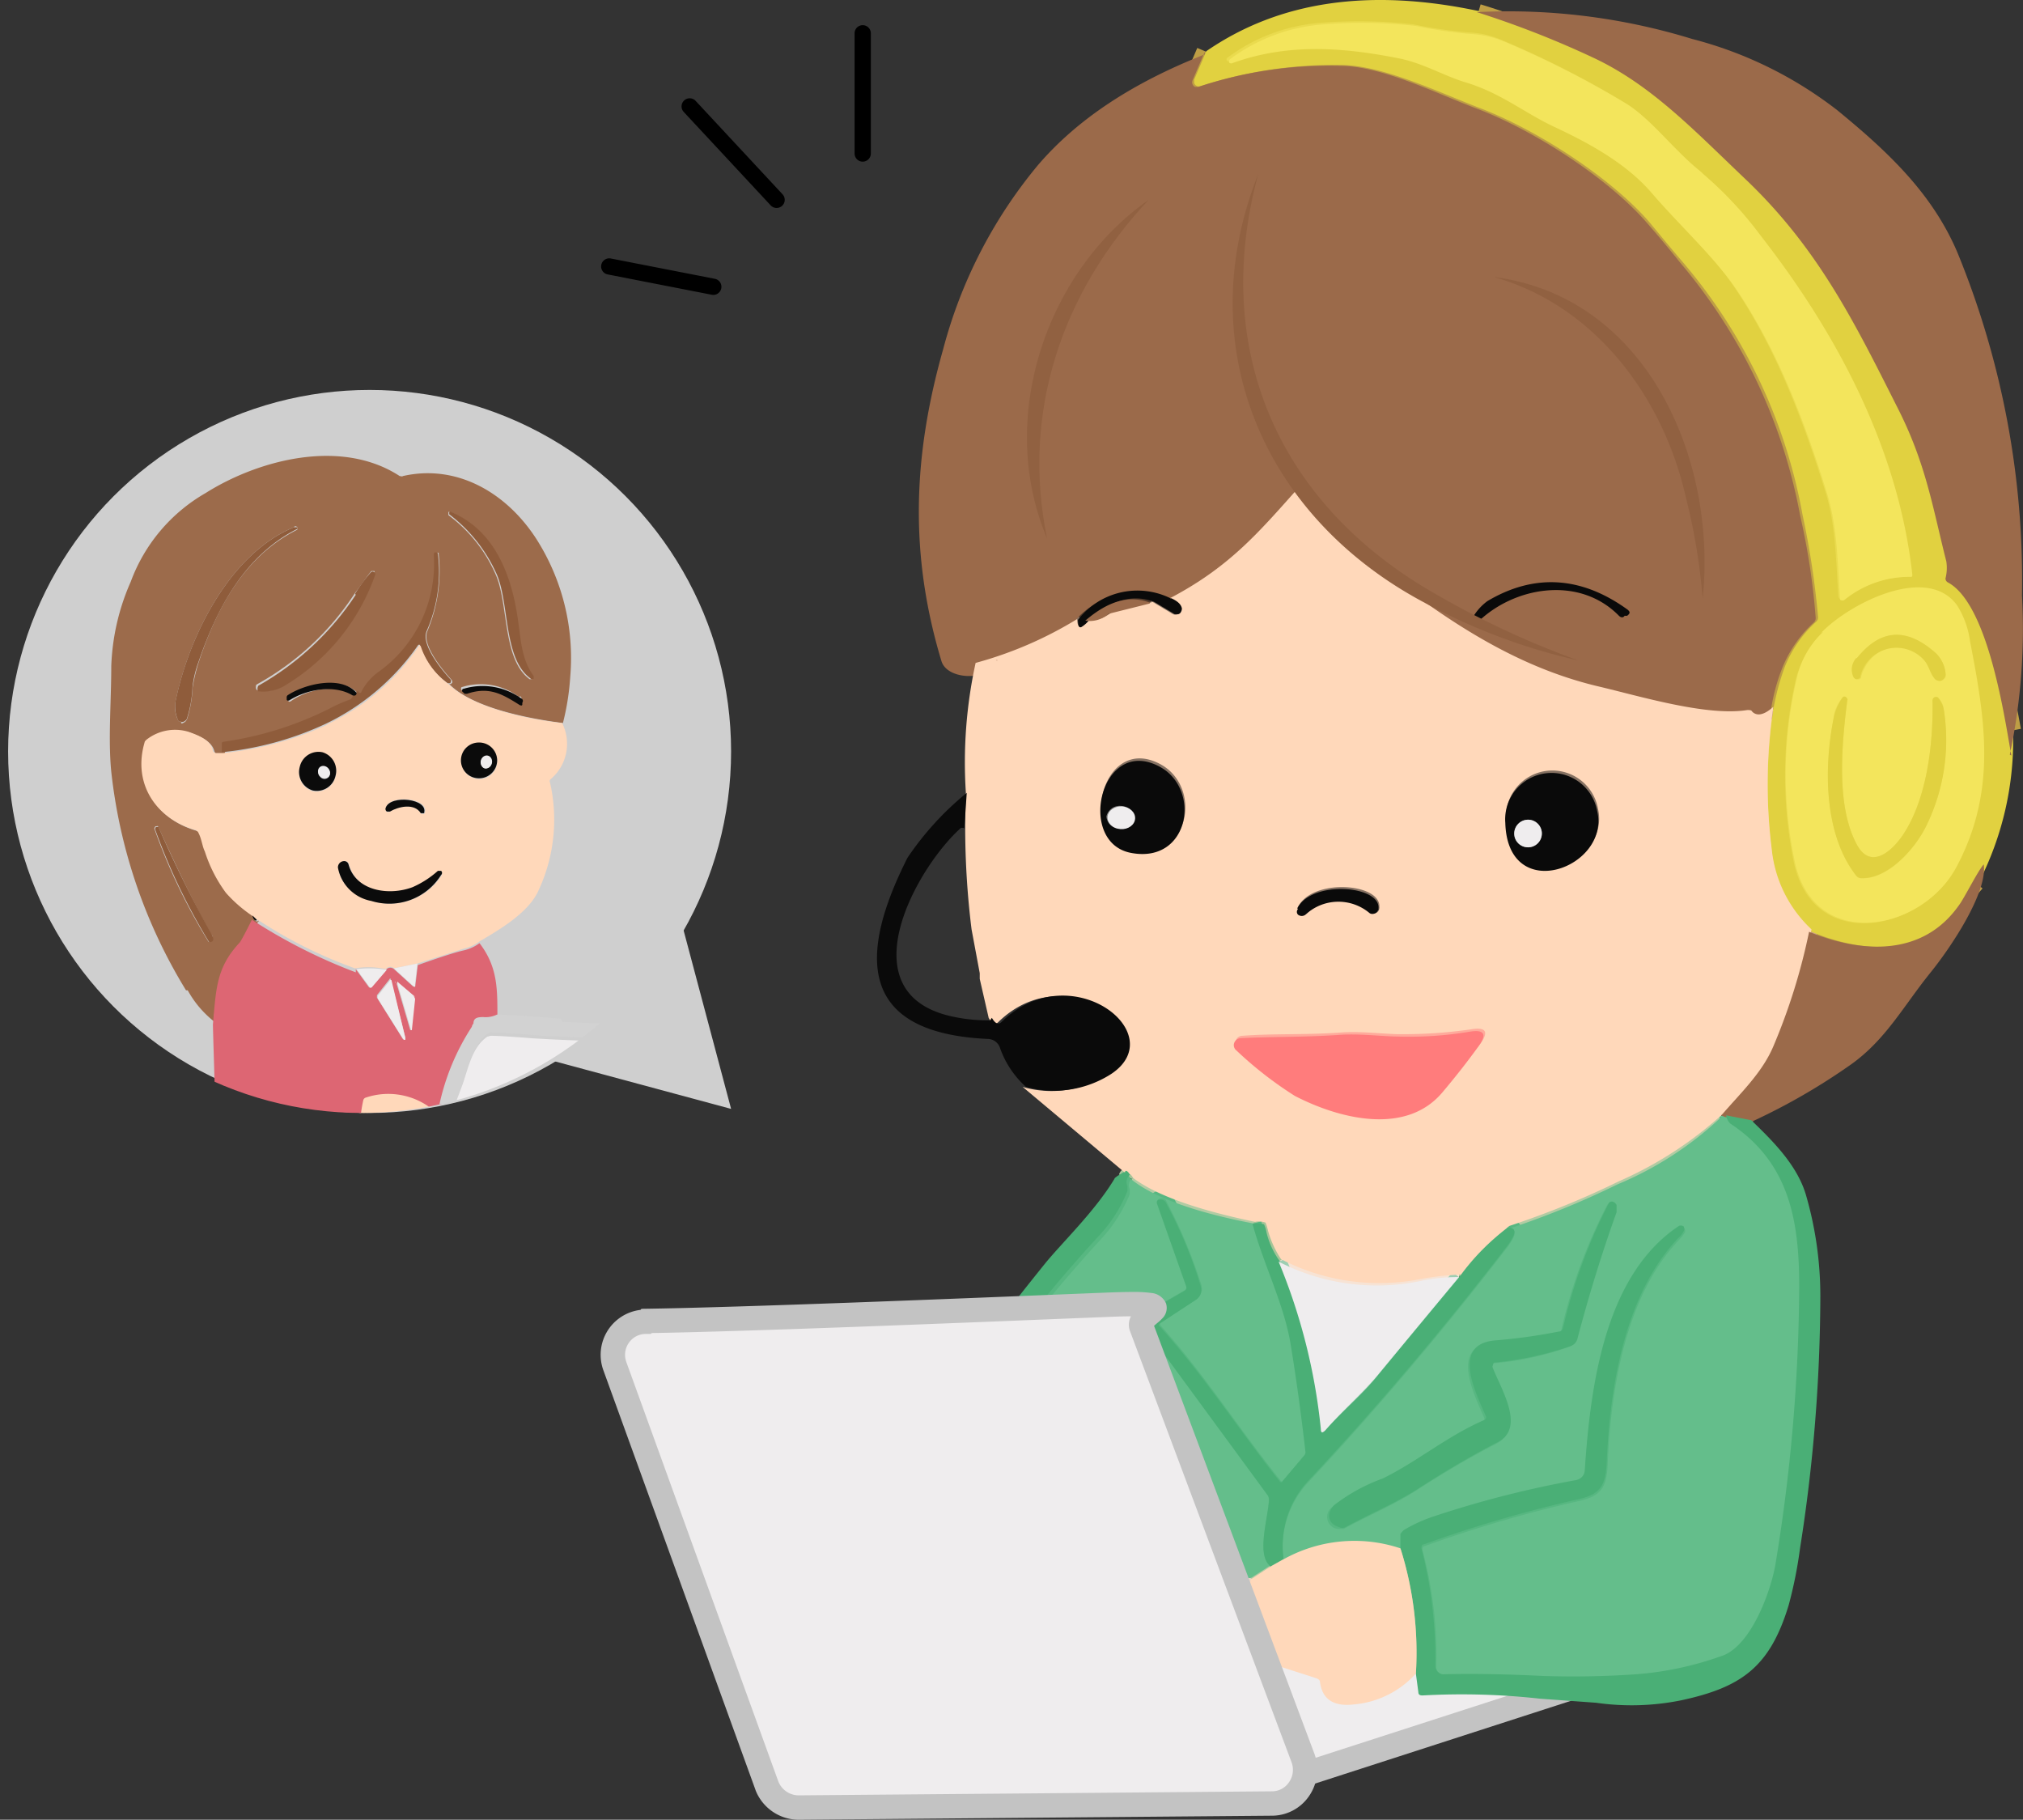 <svg xmlns="http://www.w3.org/2000/svg" xmlns:xlink="http://www.w3.org/1999/xlink" width="161.952" height="145.672" viewBox="0 0 161.952 145.672"><rect x="0" y="0" width="161.952" height="145.672" fill="#333333" stroke="none"/><defs><clipPath id="a"><circle cx="28.939" cy="28.939" r="28.939" transform="translate(4.292 43.377)"/></clipPath></defs><g transform="translate(-4.292 -12.162)"><path d="M6.959,8.129a.649.649,0,0,1-.476-.207L-.476.443A.65.65,0,0,1-.443-.476a.65.65,0,0,1,.919.033L7.435,7.036a.65.65,0,0,1-.476,1.093Z" transform="translate(59.505 20.68)"/><path d="M0,10.275a.65.65,0,0,1-.65-.65V0A.65.65,0,0,1,0-.65.65.65,0,0,1,.65,0V9.625A.65.65,0,0,1,0,10.275Z" transform="translate(73.357 14.827)"/><path d="M8.325,2.276A.653.653,0,0,1,8.2,2.264L-.125.638A.65.65,0,0,1-.638-.125.65.65,0,0,1,.125-.638L8.449.988a.65.65,0,0,1-.124,1.289Z" transform="translate(53.066 33.492)"/><path d="M105.288,155.3l34.6-11.186-30.89-6.373-17.624,8.324Z" fill="#efedee"/><path d="M105.14,156.37,89.39,145.919l19.482-9.2L143.7,143.9ZM93.351,146.206l12.084,8.018,30.633-9.9-26.952-5.561Z" fill="#c3c3c3"/><path d="M164.8,70.742l-.012-.068a45.309,45.309,0,0,0-1.5-6.254c-.9-2.689-1.977-4.383-3.191-5.035a.9.9,0,0,1-.579-.92v-.032l0-.032q.016-.155.031-.3a4.727,4.727,0,0,0,.051-.847c-.218-.86-.415-1.691-.6-2.495a38.805,38.805,0,0,0-3.31-9.787l-.2-.395c-3.347-6.632-6.237-12.36-11.9-17.7-.575-.539-1.141-1.077-1.688-1.6-3.45-3.282-6.429-6.116-10.37-7.977a65.7,65.7,0,0,0-9.078-3.542l.371-1.247a66.986,66.986,0,0,1,9.26,3.611c4.132,1.951,7.182,4.852,10.713,8.212.545.519,1.109,1.055,1.682,1.593,5.826,5.5,8.763,11.324,12.165,18.065l.2.39a40.384,40.384,0,0,1,3.417,10.078c.189.8.384,1.625.6,2.476a3.948,3.948,0,0,1-.018,1.3l-.007.069c3.378,1.972,4.669,9.071,5.225,12.132l.012.068Z" fill="#be9e45"/><path d="M154.656,88.547a15.127,15.127,0,0,1-5.721-1.258l.5-1.2c2.862,1.189,8.118,2.529,11.179-1.847a16.81,16.81,0,0,1,1.417-1.821l.972.864a15.5,15.5,0,0,0-1.311,1.685l-.008.012a8.007,8.007,0,0,1-5.934,3.51A10.18,10.18,0,0,1,154.656,88.547Z" fill="#be9e45"/><path d="M148.678,87.165a11.215,11.215,0,0,1-3.388-6.821l0-.012a42.243,42.243,0,0,1,.132-11.556l1.287.187a40.961,40.961,0,0,0-.129,11.2,9.817,9.817,0,0,0,2.984,6.049Z" fill="#f0d57d"/><path d="M146.769,69.041l-1.283-.214a20.492,20.492,0,0,1,.939-3.491l.006-.015a10.362,10.362,0,0,1,2.623-3.812,36.506,36.506,0,0,0-.776-5.531c-.166-.852-.323-1.657-.45-2.483a42.109,42.109,0,0,0-9.478-19.973c-.6-.693-1.2-1.421-1.842-2.193-.266-.321-.54-.652-.825-.994-2.889-3.336-8.671-7.2-13.454-8.981l-.008,0c-.6-.234-1.237-.493-1.91-.769-2.885-1.181-6.154-2.519-8.728-2.569a34.352,34.352,0,0,0-11.1,1.659,1.085,1.085,0,0,1-.859-.074,1.006,1.006,0,0,1-.493-.647l-.019-.078V18.4l1.028-2.4,1.2.512-.757,1.766a35.615,35.615,0,0,1,11.03-1.567c2.819.055,6.208,1.442,9.2,2.666.665.272,1.293.529,1.883.758,4.961,1.853,10.972,5.873,13.983,9.352l.008.009c.287.345.563.678.831,1,.635.767,1.235,1.492,1.827,2.175l.008.01a46.88,46.88,0,0,1,6.24,9.621,41.325,41.325,0,0,1,3.526,10.976l0,.011c.123.8.278,1.6.442,2.437a37.359,37.359,0,0,1,.8,5.764v.028a1.114,1.114,0,0,1-.321.85l-.013.013a9.035,9.035,0,0,0-2.372,3.393A19.219,19.219,0,0,0,146.769,69.041Z" fill="#be9e45"/><path d="M144.934,70.195a1.308,1.308,0,0,1-.886-.344c-2.92.374-7.335-.732-10.568-1.542-.53-.133-1.03-.258-1.486-.367-5.064-1.206-9.934-3.659-15.324-7.719-3.586-2.642-6-4.531-8.521-7.885-3.028,3.4-5.431,6.092-10.106,8.525l-.6-1.154c4.48-2.332,6.813-4.953,9.767-8.272l.286-.321a.836.836,0,0,1,1.394.037c2.58,3.54,4.933,5.357,8.554,8.025l.006,0c5.243,3.951,9.961,6.332,14.847,7.5.463.111.966.237,1.5.371,3.135.785,7.419,1.859,10.092,1.513a.963.963,0,0,1,1.009.3.147.147,0,0,0,.036.029h0c.03,0,.243-.016.775-.459l.833,1a3.179,3.179,0,0,1-1.259.719A1.533,1.533,0,0,1,144.934,70.195Z" fill="#cda182"/><path d="M90.679,62.285l-.959-.879a6.694,6.694,0,0,1,8.216-1.848l-.516,1.194A5.437,5.437,0,0,0,90.679,62.285Z" fill="#533a2a"/><path d="M82.177,65.985l-.342-1.255a30.471,30.471,0,0,0,7.959-3.438l.682,1.108A31.771,31.771,0,0,1,82.177,65.985Z" fill="#cda182"/><path d="M144.509,102.544l-2.016-.39.247-1.277,2.016.39Z" fill="#738d60"/><path d="M142.529,102.256a1.683,1.683,0,0,1-.724-.224l.258-.517h1.2a.727.727,0,0,1-.737.741Z" fill="#80946b"/><path d="M142.582,101.818l-.972-.864c.261-.294.528-.587.787-.87a16.4,16.4,0,0,0,3.263-4.48,45.221,45.221,0,0,0,2.822-9.043l1.275.255a46.512,46.512,0,0,1-2.9,9.3,17.62,17.62,0,0,1-3.5,4.845C143.1,101.241,142.837,101.53,142.582,101.818Z" fill="#cda182"/><path d="M125.1,111.117l-.347-1.254a44.43,44.43,0,0,0,6.445-2.54c.736-.335,1.5-.682,2.246-1.005a29.821,29.821,0,0,0,8.209-5.345l.882.956a31.1,31.1,0,0,1-8.565,5.579l-.007,0c-.739.319-1.5.663-2.226,1A45.4,45.4,0,0,1,125.1,111.117Z" fill="#b2cba3"/><path d="M121.6,114.725l-1.029-.8a24.868,24.868,0,0,1,3.94-4.008l.824,1.007A23.568,23.568,0,0,0,121.6,114.725Z" fill="#a5c498"/><path d="M114.507,115.716a18.048,18.048,0,0,1-8.145-1.978l.582-1.163a16.578,16.578,0,0,0,10.9,1.5l.026,0a21.239,21.239,0,0,1,3.223-.333v1.3a20.069,20.069,0,0,0-3.007.315A18.274,18.274,0,0,1,114.507,115.716Z" fill="#f7e3d4"/><path d="M106.1,113.506a8.558,8.558,0,0,1-1.123-2.468l-.011-.051a1.62,1.62,0,0,0-.046-.2,1.3,1.3,0,0,0-.247.018l-.214-1.283a2.138,2.138,0,0,1,1.243.125l.359.18v.3a2.938,2.938,0,0,1,.181.621,7.323,7.323,0,0,0,.953,2.062Z" fill="#a5c498"/><path d="M104.5,110.736c-4.853-1.016-8.129-2.2-10.014-3.63l.785-1.037c1.7,1.29,4.9,2.432,9.5,3.394Z" fill="#b2cba3"/><path d="M94.952,106.546l-1.077-.359a.765.765,0,0,1,.639-.55c.522-.057.816.432.926.616Z" fill="#a5c498"/><path d="M90.347,63.094a.751.751,0,0,1-.4-.113,1.235,1.235,0,0,1-.466-1.135h.627l.11-.055a3.116,3.116,0,0,0,.316-.351l1.016.813c-.411.514-.71.758-1.012.816A.751.751,0,0,1,90.347,63.094Z" fill="#857162"/><path d="M91.452,62.577q-.194,0-.4-.019l.118-1.3a1.636,1.636,0,0,0,1.262-.292,1.158,1.158,0,0,1,.579-.287l3.08-.77.315,1.262-3.126.781A2.709,2.709,0,0,1,91.452,62.577Z" fill="#cda182"/><path d="M98.12,62.162a.963.963,0,0,1-.526-.155l-1.616-.969.669-1.115.888.533.284-.852a1.781,1.781,0,0,1,1.341,1.283.916.916,0,0,1,.014.494v.215l-.19.19A1.263,1.263,0,0,1,98.12,62.162Z" fill="#857162"/><path d="M91.544,62.4l-.866-.97c2.007-1.792,3.927-2.3,5.869-1.553l-.467,1.214C94.616,60.524,93.174,60.94,91.544,62.4Z" fill="#533a2a"/><path d="M129.7,147.082c-.617,0-1.242-.013-1.876-.044-2.911-.146-5.49-.188-7.886-.129h-.016a1.345,1.345,0,0,1-1.288-1.108l-.014-.07v-.071a32.232,32.232,0,0,0-1.082-9.243l-.024-.085v-.088a.878.878,0,0,1,.634-.94,104.4,104.4,0,0,1,12.3-3.6h.005c1.53-.317,1.83-.7,1.888-2.441v-.007a44.419,44.419,0,0,1,1.372-9.646,23.654,23.654,0,0,1,2.23-5.542c-2.892,4.144-3.732,10.212-4.123,15.892a1.542,1.542,0,0,1-1.254,1.46,82.025,82.025,0,0,0-11.538,2.965,11.587,11.587,0,0,0-1.84.848v1.009h-1.3v-1.171a1.006,1.006,0,0,1,.527-.893,12.748,12.748,0,0,1,2.177-1.019l.017-.006a83.329,83.329,0,0,1,11.733-3.015h.007a.262.262,0,0,0,.172-.2l0-.045a49.438,49.438,0,0,1,1.726-10.9,20.889,20.889,0,0,1,2.279-5.126,13.228,13.228,0,0,1,3.828-3.982l.163-.108h.675l.137.069a.966.966,0,0,1,.421,1.263l-.018.036-.023.034a4.2,4.2,0,0,1-.531.679c-3.322,3.477-5.186,9.349-5.538,17.455a4.113,4.113,0,0,1-.652,2.481,3.5,3.5,0,0,1-2.269,1.186,102.122,102.122,0,0,0-11.834,3.445,33.692,33.692,0,0,1,1.036,9.164.107.107,0,0,0,.014.021c2.419-.058,5.02-.015,7.95.131,1.82.091,3.516.021,5.311-.052.711-.029,1.446-.059,2.184-.078a21.153,21.153,0,0,0,5.413-1.066c.386-.112.786-.228,1.193-.341l.009,0c1.985-.522,3.6-4.737,3.945-6.95v-.007a140.189,140.189,0,0,0,1.877-22.009c.066-5.387-.793-9.574-5.184-12.489a1.3,1.3,0,0,1-.669-1.227h1.3a.456.456,0,0,0,.008.091l.024.016a11.807,11.807,0,0,1,4.823,6.03,21.211,21.211,0,0,1,1,7.593,141.5,141.5,0,0,1-1.894,22.208,16.885,16.885,0,0,1-1.465,4.46c-1,2.011-2.148,3.2-3.428,3.542-.4.111-.794.225-1.176.336a22.149,22.149,0,0,1-5.74,1.117c-.729.019-1.459.049-2.165.078C132.094,147.033,130.911,147.082,129.7,147.082Z" fill="#57b781"/><path d="M107.289,137.53l-.621-1.143a12.264,12.264,0,0,1,9.938-.893l-.4,1.239A11.008,11.008,0,0,0,107.289,137.53Z" fill="#b2cba3"/><path d="M106.332,137.026a9.008,9.008,0,0,1,.328-3.687,8.3,8.3,0,0,1,1.858-3.131c5.431-5.81,10.756-12.095,15.827-18.681a2.454,2.454,0,0,0,.487-.817.382.382,0,0,0,.145.3l-.1-1.236a1.073,1.073,0,0,1,1.142.486c.337.609-.105,1.344-.633,2.048l0,.007c-5.1,6.62-10.45,12.938-15.908,18.777a7,7,0,0,0-1.844,5.8Z" fill="#57b781"/><path d="M118.293,146.165l-1.3-.075a26.881,26.881,0,0,0-1.206-9.779l1.239-.4A28.176,28.176,0,0,1,118.293,146.165Z" fill="#a5c498"/><path d="M110.166,127.447a.764.764,0,0,1-.29-.057.826.826,0,0,1-.492-.8,44.059,44.059,0,0,0-3.332-13.178l1.2-.5a45.777,45.777,0,0,1,3.329,12.575c.389-.4.791-.8,1.184-1.178a24.056,24.056,0,0,0,2.178-2.312l.01-.013c2.138-2.591,4.37-5.283,6.635-8l1,.833c-2.262,2.714-4.491,5.4-6.626,7.99a25.452,25.452,0,0,1-2.289,2.435c-.621.605-1.263,1.231-1.824,1.876l-.031.033A.914.914,0,0,1,110.166,127.447Z" fill="#9dceb2"/><path d="M106.257,138.11l-.638-1.134,1.041-.585.638,1.134Z" fill="#a5c498"/><path d="M105.622,138.006c-1.154-.834-.847-2.71-.577-4.366a10.585,10.585,0,0,0,.177-1.429.239.239,0,0,0-.038-.116l-9.98-13.608a1.148,1.148,0,0,1-.189-.954,1.2,1.2,0,0,1,.594-.784l2.994-1.737-2.291-6.491v-.111a.792.792,0,0,1,.588-.886,1.046,1.046,0,0,1,.74-.039,1.072,1.072,0,0,1,.618.566,41.076,41.076,0,0,1,2.839,6.8l0,.011a1.663,1.663,0,0,1-.609,1.792l-.023.019-2.4,1.585c1.973,2.242,3.742,4.657,5.456,7,1.1,1.5,2.233,3.049,3.4,4.527l1.281-1.519c-.328-2.867-.715-5.68-1.152-8.365a34.009,34.009,0,0,0-1.678-5.539c-.482-1.323-.981-2.691-1.364-4.089l1.254-.344c.37,1.346.859,2.689,1.332,3.988a35.46,35.46,0,0,1,1.737,5.759l0,.011c.447,2.744.842,5.621,1.175,8.55l0,.037v.037a.939.939,0,0,1-.231.694l-1.709,2.026a.777.777,0,0,1-1.327-.008c-1.31-1.627-2.564-3.339-3.777-5-1.244-1.7-2.516-3.436-3.869-5.109l7.7,10.5.025.049a1.568,1.568,0,0,1,.2.746,11.222,11.222,0,0,1-.194,1.639c-.168,1.024-.448,2.739.055,3.1Z" fill="#57b781"/><path d="M104.8,139.064l-.711-1.089,1.5-.975.711,1.089Z" fill="#b2cba3"/><path d="M103.778,139.255a1.3,1.3,0,0,1-1.381-.848c-.324-.9-.638-1.811-.97-2.771-1.586-4.58-3.227-9.316-5.707-13.125l-.036-.013a30.269,30.269,0,0,0-7.482-.354c-1.34.047-2.726.1-4.136.05l.042-1.3c1.367.044,2.73,0,4.049-.05a31.577,31.577,0,0,1,7.837.389l.036.008.035.011a1.24,1.24,0,0,1,.745.545c2.568,3.943,4.235,8.756,5.848,13.412.328.948.639,1.844.957,2.733a1.618,1.618,0,0,0,.683-.059l.292,1.267A3.625,3.625,0,0,1,103.778,139.255Z" fill="#9bc8af"/><path d="M84.613,121.993l-1.052-.765a116.243,116.243,0,0,1,8.371-10.2l0,0a10.906,10.906,0,0,0,2.1-3.259v-.168a1.372,1.372,0,0,1,.455-1.526l.78,1.04,0-.007a.361.361,0,0,0,.029.192l.033.1v.621l-.047.116a12.215,12.215,0,0,1-2.4,3.778A114.942,114.942,0,0,0,84.613,121.993Z" fill="#57b781"/><path d="M105.449,145.546l-1.534-4.78a.652.652,0,0,1-.255-.094.727.727,0,0,1-.323-.658v-.1l.483-1.588,1.244.379-.266.875.039.037.111.111,1.739,5.417Z" fill="#e9d5c6"/><path d="M152.142,60.805h-.356a.948.948,0,0,1-.975-.88c-.037-.532-.067-1.077-.1-1.6A27.147,27.147,0,0,0,149.8,51.7c-1.5-4.828-3.677-11.038-7.265-16.283a40.63,40.63,0,0,0-4.211-4.909c-.818-.86-1.664-1.75-2.439-2.638-2.032-2.285-4.989-3.837-7.6-5.113-.868-.422-1.676-.889-2.457-1.341a22.437,22.437,0,0,0-4.605-2.2,22.353,22.353,0,0,1-2.128-.819,16.209,16.209,0,0,0-3.012-1.051,33.018,33.018,0,0,0-6.465-.721,19.886,19.886,0,0,0-6.651,1.088l-.1.036h-.11a1.108,1.108,0,0,1-.486-.134.8.8,0,0,1-.412-.9.771.771,0,0,1,.39-.513,14.784,14.784,0,0,1,7.827-2.872h.007c1.7-.059,2.98-.086,4.035-.086a17.175,17.175,0,0,1,3.479.232,34.9,34.9,0,0,0,4.394.636,7.95,7.95,0,0,1,2.751.64,77,77,0,0,1,10.035,5.118,19.584,19.584,0,0,1,3.376,3.006,25.191,25.191,0,0,0,2.717,2.553,29.716,29.716,0,0,1,4.931,5.255c7.045,9.048,11.136,18.24,12.158,27.324a.766.766,0,0,1-.1.674.776.776,0,0,1-.671.3,7.553,7.553,0,0,0-4.864,1.68ZM109.617,15.329a34.3,34.3,0,0,1,6.724.747A17.2,17.2,0,0,1,119.6,17.2a21.034,21.034,0,0,0,2,.774l.006,0a23.792,23.792,0,0,1,4.865,2.314c.761.44,1.548.9,2.376,1.3,2.726,1.331,5.816,2.957,8.005,5.42l0,0c.756.868,1.593,1.747,2.4,2.6a41.549,41.549,0,0,1,4.344,5.074c3.684,5.385,5.907,11.713,7.431,16.624a28.109,28.109,0,0,1,.971,6.936c.018.325.037.656.057.987a8.848,8.848,0,0,1,4.538-1.535c-1.079-8.694-5.06-17.512-11.838-26.215a28.529,28.529,0,0,0-4.7-5.022,26.159,26.159,0,0,1-2.861-2.682,18.37,18.37,0,0,0-3.139-2.812,75.8,75.8,0,0,0-9.862-5.026l-.007,0a6.668,6.668,0,0,0-2.31-.528h-.013a36.181,36.181,0,0,1-4.569-.663l-.011,0a16.433,16.433,0,0,0-3.187-.2c-1.039,0-2.306.027-3.987.085a11.813,11.813,0,0,0-4.191.991A22.436,22.436,0,0,1,109.617,15.329Z" fill="#eadb4e"/><path d="M153.509,86.652a7.077,7.077,0,0,1-1-.07,5.909,5.909,0,0,1-3.307-1.587,7.179,7.179,0,0,1-1.954-3.836,35.473,35.473,0,0,1,.2-14.907l0-.012a8.877,8.877,0,0,1,2.214-3.9l-.034-.033c1.6-1.65,5.444-3.985,8.6-3.759a4.158,4.158,0,0,1,3.18,1.675,7.614,7.614,0,0,1,1.158,3.124,47.419,47.419,0,0,1,1.151,9.26,19.206,19.206,0,0,1-2.254,9.185,9.257,9.257,0,0,1-3.866,3.8A8.835,8.835,0,0,1,153.509,86.652Zm-4.8-20.1a34.178,34.178,0,0,0-.19,14.355c.508,2.518,1.989,4.078,4.169,4.39a7.943,7.943,0,0,0,7.624-4.111c2.977-5.651,2.283-10.854.978-17.588a6.578,6.578,0,0,0-.915-2.586l-.013-.017a2.823,2.823,0,0,0-2.227-1.15c-2.568-.184-6.062,1.837-7.537,3.328l.034.032A7.614,7.614,0,0,0,148.711,66.55Z" fill="#eadb4e"/><path d="M122.786,62.756h-.744l-.137-.069a.963.963,0,0,1-.439-1.224,3.913,3.913,0,0,1,1.491-1.731l.012-.007a10.451,10.451,0,0,1,5.38-1.587,11.736,11.736,0,0,1,6.568,2.258l.041.03a.955.955,0,0,1,0,1.666l-.178.143h-.329a1.192,1.192,0,0,1-.308.043.975.975,0,0,1-.7-.3l0,0a6.232,6.232,0,0,0-4.561-1.862,8.652,8.652,0,0,0-5.9,2.457Z" fill="#533a2a"/><path d="M83.892,65.293a5.017,5.017,0,0,0,.455,1.691c0,.065.13.13.2.2h0l-.52-1.886a.09.09,0,0,0-.13,0h0" fill="#fff"/><path d="M95.749,81.178h0a5.485,5.485,0,0,1-.984-.093c-2.337-.44-3.2-2.61-3.015-4.566.19-2.039,1.524-4.1,3.705-4.1a4.2,4.2,0,0,1,2.016.566,4.347,4.347,0,0,1,1.991,2.309,4.823,4.823,0,0,1,.162,2.879A3.856,3.856,0,0,1,95.749,81.178Zm-.294-7.462c-1.4,0-2.274,1.471-2.41,2.924-.118,1.268.323,2.858,1.958,3.166a4.173,4.173,0,0,0,.746.071,2.573,2.573,0,0,0,2.615-2.031,3.333,3.333,0,0,0-1.518-3.725A2.927,2.927,0,0,0,95.455,73.716Z" fill="#857162"/><path d="M127.963,82.527h0c-1.781,0-3.719-1.174-3.815-4.469a4.554,4.554,0,0,1,1.222-3.394,4.323,4.323,0,0,1,3.089-1.277,4.4,4.4,0,0,1,4.319,3.521,4.176,4.176,0,0,1-.824,3.628A5.286,5.286,0,0,1,127.963,82.527Zm.5-7.839a3.015,3.015,0,0,0-2.157.884,3.286,3.286,0,0,0-.854,2.45c.06,2.036.977,3.2,2.516,3.2h0a3.939,3.939,0,0,0,2.967-1.495,2.878,2.878,0,0,0,.583-2.515A3.094,3.094,0,0,0,128.459,74.688Z" fill="#857162"/><path d="M108.491,86.2a.965.965,0,0,1-.437-.1l-.036-.018-.034-.022a1.08,1.08,0,0,1-.4-1.45,3.711,3.711,0,0,1,2.541-1.718,6.813,6.813,0,0,1,3.126.022c1.316.343,2.083,1.107,2.051,2.043l-1.019-.035-.058.078H115.3a1.03,1.03,0,0,1-.065.36v.054l-.069.137a1.023,1.023,0,0,1-.661.538,1.166,1.166,0,0,1-.932-.158l-.026-.019a3.173,3.173,0,0,0-4.342.113l-.179.144h-.223l-.058.007A1.849,1.849,0,0,1,108.491,86.2Z" fill="#857162"/><path d="M114.757,102.412a16.273,16.273,0,0,1-7.033-1.942,17.63,17.63,0,0,1-3.618-2.693c-.374-.331-.76-.673-1.147-1a1.121,1.121,0,0,1-.468-.922,1.179,1.179,0,0,1,1.142-1.235c1.323-.1,2.545-.114,3.838-.131,1.252-.016,2.547-.033,4.013-.128.322-.026.666-.038,1.052-.038.771,0,1.561.051,2.258.1.556.036,1.081.07,1.484.07a36.911,36.911,0,0,0,5.62-.382,3.749,3.749,0,0,1,.612-.057,1.159,1.159,0,0,1,1.149.574c.3.589-.1,1.241-.418,1.68l-.011.015c-.9,1.154-1.823,2.344-2.8,3.58l-.008.01A6.962,6.962,0,0,1,114.757,102.412ZM103.939,95.9c.35.3.694.6,1.029.9a16.414,16.414,0,0,0,3.342,2.506l.009,0a14.971,14.971,0,0,0,6.439,1.8,5.72,5.72,0,0,0,4.657-2.019c.971-1.229,1.892-2.414,2.784-3.561.045-.062.083-.117.114-.165-.063.007-.131.016-.2.028H122.1a38.175,38.175,0,0,1-5.822.4c-.445,0-.991-.035-1.568-.073-.677-.044-1.445-.094-2.173-.094-.353,0-.665.011-.954.034h-.01c-1.5.1-2.815.115-4.085.131C106.285,95.808,105.144,95.822,103.939,95.9Z" fill="#ffaa9b"/><path d="M159.59,67.325a1.11,1.11,0,0,1-.785-.337l-.03-.032a3.734,3.734,0,0,1-.577-.968,2.13,2.13,0,0,0-.369-.626l-.008-.008a2.252,2.252,0,0,0-1.628-.75,2.483,2.483,0,0,0-2.268,1.849.809.809,0,0,1-.6.707.924.924,0,0,1-.285.045.958.958,0,0,1-.857-.515l-.013-.027a2,2,0,0,1,.289-2.24,4.78,4.78,0,0,1,3.67-2.094,5.5,5.5,0,0,1,3.564,1.627,3.321,3.321,0,0,1,.988,1.964,1.038,1.038,0,0,1-.3,1.07A1.11,1.11,0,0,1,159.59,67.325Z" fill="#eadb4e"/><path d="M153.442,83.116c-.061,0-.122,0-.183,0a1.114,1.114,0,0,1-.907-.48A12.1,12.1,0,0,1,150.09,76.3a25.029,25.029,0,0,1,.336-6.674,3.7,3.7,0,0,1,.815-1.962.787.787,0,0,1,.74-.353.87.87,0,0,1,.845.91v.041l-.005.041c-.5,3.955-.813,8.377.707,11.184.233.425.486.642.749.642.49,0,1.231-.618,1.845-1.538,2.128-3.228,2.27-8.319,2.232-10.358v-.012a1.108,1.108,0,0,1,.134-.486l.047-.094.075-.075a.971.971,0,0,1,.679-.288.837.837,0,0,1,.681.34,2.055,2.055,0,0,1,.595,1.4,16.279,16.279,0,0,1-1.427,9.431C158.3,80.253,156.01,83.116,153.442,83.116Zm-.078-1.3a3.114,3.114,0,0,0,1.767-.573,2.024,2.024,0,0,1-2.745-1.134q-.083-.153-.16-.312A8.491,8.491,0,0,0,153.364,81.814Zm5.937-8.386a19.513,19.513,0,0,1-.706,2.932A14.77,14.77,0,0,0,159.3,73.428Z" fill="#eadb4e"/><path d="M93.907,79.209h-.036l-.036,0a1.7,1.7,0,0,1-1.619-1.622v-.04l.005-.04a1.729,1.729,0,0,1,1.816-1.415h.036l.036,0a1.7,1.7,0,0,1,1.619,1.622v.04l-.005.04A1.729,1.729,0,0,1,93.907,79.209Zm-.386-1.583c.032.148.227.252.422.282a.532.532,0,0,0,.479-.237c-.032-.148-.227-.252-.422-.282A.532.532,0,0,0,93.521,77.626Z" fill="#7d7c7c"/><path d="M126.618,80.64a1.737,1.737,0,0,1-1.756-1.756,1.779,1.779,0,0,1,1.756-1.756,1.756,1.756,0,1,1,0,3.512Zm0-2.211a.493.493,0,0,0-.455.455.455.455,0,1,0,.455-.455Z" fill="#7d7c7c"/><path d="M112.022,135.2h-.707l-.082-.022a1.706,1.706,0,0,1-1.29-1.16,1.739,1.739,0,0,1,.542-1.685,10.566,10.566,0,0,1,3.228-1.89c.3-.132.584-.256.846-.38,1.178-.6,2.256-1.29,3.4-2.017a36.6,36.6,0,0,1,4.392-2.514l-.03-.068c-.67-1.518-1.683-3.813-.807-5.3a2.706,2.706,0,0,1,2.241-1.216l.256-.029c1.55-.178,3.15-.363,4.687-.651a42.215,42.215,0,0,1,3.649-9.892.9.9,0,0,1,.64-.539,1.071,1.071,0,0,1,.888.147.841.841,0,0,1,.325.466,1.292,1.292,0,0,1,0,1.01l0,.011c-1.221,3.46-2.237,6.739-3.105,10.026a1.616,1.616,0,0,1-.974,1.092l-.018.007a24.1,24.1,0,0,1-5.682,1.289c.082.189.175.393.271.6a11.565,11.565,0,0,1,1.03,2.946,2.528,2.528,0,0,1-1.334,2.868c-1.979,1.019-4,2.2-6.188,3.61a35.445,35.445,0,0,1-3.764,2.054c-.744.368-1.514.748-2.259,1.156Zm-.527-1.3h.195c.721-.391,1.452-.752,2.161-1.1a33.95,33.95,0,0,0,3.631-1.978c2.225-1.435,4.285-2.637,6.3-3.676,1.091-.561.76-1.827-.285-4.117-.187-.41-.364-.8-.484-1.132l.9-.324,0-.026h-.806a.884.884,0,0,1,.49-.842l.108-.054.12-.012a23.239,23.239,0,0,0,5.811-1.26.307.307,0,0,0,.189-.2l0-.008c.465-1.761.972-3.519,1.529-5.3a38.5,38.5,0,0,0-1.425,4.845.893.893,0,0,1-.9.817c-1.611.307-3.269.5-4.872.683l-.277.032c-.959.089-1.176.459-1.248.581-.538.916.347,2.921.876,4.119.068.154.132.3.189.432a.889.889,0,0,1-.432,1.175l-.032.015a33.281,33.281,0,0,0-4.579,2.583c-1.119.713-2.277,1.45-3.513,2.082l-.018.009c-.282.133-.577.263-.89.4a9.688,9.688,0,0,0-2.83,1.618c-.187.187-.228.347-.206.427S111.332,133.847,111.5,133.9Z" fill="#57b781"/><path d="M122.651,13.137a66.7,66.7,0,0,1,9.17,3.577c4.682,2.211,8.064,5.788,12.226,9.69,5.853,5.528,8.779,11.446,12.226,18.274,2.341,4.552,2.861,8.064,3.967,12.421a5.354,5.354,0,0,1-.065,1.366c0,.13,0,.26.2.325,3.252,1.691,4.552,8.974,5.073,11.836a25.03,25.03,0,0,1-2.8,12.291,16.072,16.072,0,0,0-1.366,1.756c-2.861,4.1-7.739,3.837-11.966,2.081a10.51,10.51,0,0,1-3.187-6.438,41.863,41.863,0,0,1,.13-11.381,19.953,19.953,0,0,1,.91-3.382,9.743,9.743,0,0,1,2.536-3.642.478.478,0,0,0,.13-.39,67.137,67.137,0,0,0-1.236-8.129,42.941,42.941,0,0,0-9.625-20.29c-.845-.975-1.691-2.016-2.666-3.187-2.926-3.382-8.844-7.349-13.722-9.17-3.187-1.236-7.544-3.317-10.86-3.382a34.852,34.852,0,0,0-11.316,1.691.388.388,0,0,1-.52-.26v-.26l.975-2.276c5.853-4.032,13.137-5.073,21.916-3.187Zm22.631,17.949a30.213,30.213,0,0,0-4.812-5.138c-2.211-1.691-3.9-4.162-6.048-5.528a76.039,76.039,0,0,0-9.95-5.073,7.275,7.275,0,0,0-2.536-.585,35.527,35.527,0,0,1-4.487-.65,38.239,38.239,0,0,0-7.349-.13,14.255,14.255,0,0,0-7.544,2.8c-.065,0-.13.2,0,.26a.655.655,0,0,0,.2.065c4.292-1.5,8.584-1.366,13.462-.39,1.886.39,3.512,1.366,5.2,1.886,2.861.91,4.747,2.406,7.154,3.577,2.8,1.366,5.723,2.926,7.8,5.268,2.211,2.536,4.942,5.007,6.7,7.609,3.382,4.942,5.593,10.8,7.349,16.453.845,2.666.845,5.593,1.041,8.389a.3.3,0,0,0,.325.26h.13a8.237,8.237,0,0,1,5.268-1.821c.13,0,.2,0,.13-.2-1.106-9.95-5.853-19.12-12.031-27.053Zm4.877,31.736a8.3,8.3,0,0,0-2.081,3.642,34.664,34.664,0,0,0-.2,14.632c1.5,7.414,10.275,5.658,13.006.455,3.187-6.048,2.276-11.641,1.041-18.014a7.146,7.146,0,0,0-1.041-2.861c-2.406-3.317-8.584-.13-10.8,2.146Z" fill="#e1d140"/><path d="M165.312,72.641c-.52-2.861-1.821-12.1-5.073-13.852a.358.358,0,0,1-.2-.325,3.4,3.4,0,0,0,.065-1.366c-1.106-4.357-1.626-7.869-3.967-12.421C152.7,37.849,149.77,31.931,143.917,26.4c-4.1-3.9-7.544-7.544-12.226-9.69a76.208,76.208,0,0,0-9.17-3.577,50,50,0,0,1,17.234,2.146A31.954,31.954,0,0,1,151.4,21.005c3.967,3.252,7.609,6.633,9.625,11.446a69.123,69.123,0,0,1,5.138,27.379,48.706,48.706,0,0,1-.975,12.746Z" fill="#9b6a4a"/><path d="M140.47,25.948a30.212,30.212,0,0,1,4.812,5.138c6.178,7.934,10.99,17.1,12.1,27.053,0,.13,0,.2-.13.2a8.237,8.237,0,0,0-5.268,1.821.294.294,0,0,1-.39,0v-.13c-.2-2.8-.2-5.658-1.041-8.389-1.756-5.658-3.967-11.511-7.349-16.453-1.756-2.536-4.487-5.007-6.7-7.609-2.016-2.341-5.007-3.967-7.8-5.268-2.471-1.171-4.292-2.731-7.154-3.577-1.691-.52-3.317-1.5-5.2-1.886-4.877-.975-9.17-1.171-13.462.39-.065,0-.2,0-.2-.13a.239.239,0,0,1,.065-.2,14.255,14.255,0,0,1,7.544-2.8,38.239,38.239,0,0,1,7.349.13,35.527,35.527,0,0,0,4.487.65,8.038,8.038,0,0,1,2.536.585,76.04,76.04,0,0,1,9.95,5.073c2.081,1.366,3.772,3.772,6.048,5.528Z" fill="#f3e55c"/><path d="M100.735,16.323,99.76,18.6a.41.41,0,0,0,.2.52h.26a33.184,33.184,0,0,1,11.316-1.691c3.317,0,7.609,2.146,10.86,3.382,4.877,1.821,10.8,5.788,13.722,9.17.975,1.106,1.886,2.211,2.666,3.187a43.529,43.529,0,0,1,9.625,20.29,54.992,54.992,0,0,1,1.236,8.129.478.478,0,0,1-.13.39,9.979,9.979,0,0,0-2.536,3.642,15.3,15.3,0,0,0-.91,3.382c-.78.52-1.3.78-1.691.39-.13-.13-.26-.2-.39-.13-3.252.455-8.649-1.106-11.9-1.886a40.854,40.854,0,0,1-15.088-7.609c-3.707-2.731-6.113-4.617-8.714-8.194a.184.184,0,0,0-.325,0h0c-3.187,3.577-5.528,6.308-10.275,8.779A6.058,6.058,0,0,0,90.2,62.041c-2.536,1.561-3.447,2.666-6.308,3.447-.91,1.171-3.772,1.041-4.227-.39-2.536-8.389-2.341-16.258.13-24.972A38.266,38.266,0,0,1,87.4,25.363c3.122-3.642,7.544-6.568,13.332-8.844Z" fill="#9b6a4a"/><path d="M134.552,60.935c-3.837-2.6-7.544-2.861-11.251-.65a3.256,3.256,0,0,0-1.236,1.431.313.313,0,0,0,.13.39h.325c2.991-2.926,8.194-3.837,11.381-.585a.385.385,0,0,0,.455.065h.2c.325-.26.325-.39,0-.65Z" fill="#9b6a4a"/><path d="M82.071,86.558a66.386,66.386,0,0,1-.455-10.925,37.268,37.268,0,0,1,.78-10.405,31.078,31.078,0,0,0,8.129-3.512c0,.455.13.65.26.585.13,0,.39-.26.65-.585a2.256,2.256,0,0,0,1.756-.455.493.493,0,0,1,.26-.13l3.122-.78,1.626.975a.5.5,0,0,0,.585-.13c0-.065.065-.2,0-.26,0-.325-.325-.65-.91-.845,4.747-2.471,7.089-5.2,10.275-8.779a.184.184,0,0,1,.325,0h0c2.6,3.577,5.007,5.463,8.714,8.194,4.747,3.512,9.56,6.308,15.088,7.609,3.317.78,8.649,2.406,11.9,1.886.2,0,.325,0,.39.13.39.39.975.26,1.691-.39a41.864,41.864,0,0,0-.13,11.381,10.182,10.182,0,0,0,3.187,6.438,45.683,45.683,0,0,1-2.861,9.17c-.91,2.146-2.6,3.772-4.162,5.528a30.537,30.537,0,0,1-8.389,5.463,68.954,68.954,0,0,1-8.779,3.577,24.175,24.175,0,0,0-3.837,3.9,21.2,21.2,0,0,0-3.122.325,17.138,17.138,0,0,1-11.316-1.561,7.968,7.968,0,0,1-1.041-2.276,4.285,4.285,0,0,0-.2-.65,1.555,1.555,0,0,0-.845-.065c-2.8-.585-7.349-1.691-9.755-3.512q-.293-.488-.39-.2l-8.454-7.089A8.217,8.217,0,0,0,93,98.134c4.877-3.187-3.317-9.495-8.779-4.162-.26.26-.52.13-.78-.325l-.715-3.122V90.07m1.431-25.037a.09.09,0,0,0-.13,0m13.2,8.324c-4.747-2.6-6.763,6.048-2.276,6.893C99.565,81.1,100.54,75.177,97.223,73.357Zm34.987,3.512a3.712,3.712,0,0,0-7.349.975C125.057,84.477,133.316,81.421,132.211,76.868Zm-17.494,7.869c.065-1.886-5.333-2.276-6.5,0a.447.447,0,0,0,.2.585c.13.065.325,0,.455,0a3.8,3.8,0,0,1,5.138-.13.445.445,0,0,0,.65-.13c0-.065.065-.13.065-.26Zm1.626,10.21c-1.171,0-3.122-.26-4.747-.13-2.991.2-5.268.065-7.869.26a.531.531,0,0,0-.52.585.464.464,0,0,0,.2.39,26.775,26.775,0,0,0,4.682,3.642c3.512,1.821,8.909,3.252,11.9-.39.975-1.236,1.886-2.406,2.8-3.577.715-.975.455-1.366-.715-1.171a37.687,37.687,0,0,1-5.723.39Z" fill="#ffd8ba"/><path d="M134.552,60.935c.26.2.26.325,0,.52h-.2c-.13.2-.325.13-.455,0-3.187-3.252-8.454-2.341-11.381.585a.244.244,0,0,1-.39,0,.215.215,0,0,1,0-.325,4.276,4.276,0,0,1,1.236-1.431c3.707-2.211,7.479-2.016,11.186.65Z" fill="#0a0a0a"/><path d="M150.16,62.756c2.211-2.276,8.389-5.463,10.8-2.146A7.146,7.146,0,0,1,162,63.472c1.236,6.373,2.146,11.966-1.041,18.014-2.731,5.268-11.511,6.958-13.006-.455a33.639,33.639,0,0,1,.2-14.632,7.146,7.146,0,0,1,2.081-3.642Zm2.8,2.081a1.37,1.37,0,0,0-.2,1.561.313.313,0,0,0,.39.13c.065,0,.13-.065.13-.2.65-2.276,3.252-3.252,5.007-1.431.455.455.52,1.106.975,1.626a.434.434,0,0,0,.65,0,.4.4,0,0,0,.13-.455,2.738,2.738,0,0,0-.78-1.626C156.923,62.366,154.842,62.5,152.956,64.837Zm0,14.957c-1.691-3.122-1.236-8-.78-11.576,0-.13-.065-.26-.2-.26-.065,0-.2,0-.2.065a3.061,3.061,0,0,0-.715,1.691c-.715,3.967-.78,9.235,1.821,12.551a.464.464,0,0,0,.39.2c2.211.13,4.422-2.471,5.268-4.292a15.626,15.626,0,0,0,1.366-9.1,1.415,1.415,0,0,0-.455-1.041c-.065-.13-.26-.13-.39,0a.655.655,0,0,0-.065.2c.065,3.512-.455,7.869-2.341,10.73C155.753,80.315,154.062,81.811,152.956,79.795Z" fill="#f3e55c"/><path d="M98,60.025c.585.26.845.52.91.845,0,.2-.13.455-.325.455h-.26L96.7,60.35c-1.691-.65-3.382-.2-5.2,1.431a2.292,2.292,0,0,1-.65.585c-.2.065-.26-.13-.26-.585a6,6,0,0,1,7.479-1.691Z" fill="#0a0a0a"/><path d="M96.313,60.48l-3.122.78a.338.338,0,0,0-.26.13,2.256,2.256,0,0,1-1.756.455c1.821-1.561,3.512-2.081,5.2-1.431Z" fill="#9b6a4a"/><path d="M152.956,64.837c1.886-2.341,3.967-2.471,6.308-.39a2.557,2.557,0,0,1,.78,1.626.569.569,0,0,1-.39.585.549.549,0,0,1-.455-.13c-.455-.52-.455-1.106-.975-1.626a2.967,2.967,0,0,0-5.007,1.431c0,.13-.2.2-.325.2-.065,0-.13-.065-.2-.13a1.37,1.37,0,0,1,.2-1.561Z" fill="#e1d140"/><path d="M152.176,68.219c-.455,3.577-.91,8.519.78,11.576,1.106,2.016,2.8.52,3.707-.845,1.886-2.861,2.406-7.219,2.341-10.73a.28.28,0,0,1,.26-.26.239.239,0,0,1,.2.065,2.2,2.2,0,0,1,.455,1.041,15.548,15.548,0,0,1-1.366,9.1c-.845,1.821-3.057,4.357-5.268,4.292a.562.562,0,0,1-.39-.2c-2.6-3.317-2.6-8.649-1.821-12.551a4.434,4.434,0,0,1,.715-1.691.184.184,0,0,1,.325,0s.13.13.065.2Z" fill="#e1d140"/><path d="M97.158,73.552c3.317,1.821,2.341,7.739-2.276,6.893C90.4,79.665,92.411,70.95,97.158,73.552Zm-2.081,4.1a1.061,1.061,0,0,0-1.041-.975h0a1.09,1.09,0,0,0-1.171.845h0a1.061,1.061,0,0,0,1.041.975h0a1.09,1.09,0,0,0,1.171-.845Z" fill="#0a0a0a"/><path d="M124.8,78.039a3.712,3.712,0,0,1,7.349-.975C133.251,81.616,124.992,84.672,124.8,78.039Zm2.926.845a1.1,1.1,0,0,0-1.106-1.106,1.14,1.14,0,0,0-1.106,1.106h0a1.1,1.1,0,0,0,1.106,1.106h0A1.1,1.1,0,0,0,127.724,78.884Z" fill="#0a0a0a"/><path d="M81.486,78.559c0-.065,0-.13-.13-.13h-.13c-3.577,3.187-9.17,13.2-.78,15.088a13.415,13.415,0,0,0,3.122.325.936.936,0,0,1,.13-.2c.26.455.52.585.78.325,5.463-5.4,13.657.91,8.779,4.162a8.461,8.461,0,0,1-6.828,1.041,7.547,7.547,0,0,1-2.081-3.122,1.043,1.043,0,0,0-.91-.715c-10.535-.455-10.405-6.763-6.5-14.5a23.857,23.857,0,0,1,4.747-5.2" fill="#0a0a0a"/><ellipse cx="0.91" cy="1.106" rx="0.91" ry="1.106" transform="translate(92.901 78.467) rotate(-86.5)" fill="#efedee"/><circle cx="1.106" cy="1.106" r="1.106" transform="translate(125.513 77.779)" fill="#efedee"/><path d="M163.1,81.356c.325,2.211-2.6,6.633-4.357,8.779-2.081,2.6-3.512,5.268-6.243,7.219a50.443,50.443,0,0,1-7.869,4.552l-2.016-.39c0,.13-.13.13-.52-.065,1.5-1.756,3.252-3.382,4.162-5.528a48.461,48.461,0,0,0,2.861-9.17c4.292,1.756,9.1,1.951,11.966-2.081.455-.585,1.5-2.731,2.016-3.317Z" fill="#9b6a4a"/><path d="M108.149,84.867c1.171-2.276,6.633-1.821,6.5,0a.489.489,0,0,1-.455.455.391.391,0,0,1-.26-.065,3.871,3.871,0,0,0-5.138.13.485.485,0,0,1-.585,0,.314.314,0,0,1,0-.455Z" fill="#0a0a0a"/><path d="M116.278,95.142a29.705,29.705,0,0,0,5.658-.39c1.171-.2,1.431.2.715,1.171-.845,1.171-1.756,2.341-2.8,3.577-2.926,3.642-8.389,2.211-11.9.39a30.3,30.3,0,0,1-4.682-3.642.535.535,0,0,1-.065-.78.562.562,0,0,1,.39-.2c2.6-.13,4.942-.065,7.869-.26,1.626-.13,3.512.13,4.812.13Z" fill="#ff7c7c"/><path d="M142.1,101.451c.325.2.52.2.52.065a.649.649,0,0,0,.325.65c4.747,3.122,5.593,7.739,5.528,13.072a140.027,140.027,0,0,1-1.886,22.111c-.325,2.081-1.951,6.828-4.422,7.479a27.289,27.289,0,0,1-6.763,1.431c-2.536.065-4.942.26-7.544.13s-5.268-.2-7.934-.13a.692.692,0,0,1-.65-.585h0a32.853,32.853,0,0,0-1.106-9.43c0-.2,0-.26.2-.325a103.808,103.808,0,0,1,12.226-3.577c1.886-.39,2.341-1.106,2.406-3.057.26-5.983,1.431-13.4,5.723-17.884a3.574,3.574,0,0,0,.455-.585.313.313,0,0,0-.13-.39h-.325c-5.983,3.967-7.089,12.876-7.544,19.51a.9.9,0,0,1-.715.845,82.438,82.438,0,0,0-11.641,2.991,12.139,12.139,0,0,0-2.081.975.358.358,0,0,0-.2.325v1.171a11.761,11.761,0,0,0-9.495.845,7.635,7.635,0,0,1,2.016-6.308c5.593-5.983,10.86-12.226,15.868-18.729.78-1.041.845-1.561.065-1.5a68.954,68.954,0,0,0,8.779-3.577,27.46,27.46,0,0,0,8.389-5.463Zm-18.339,20.1a.26.26,0,0,1,.13-.26h0a24.026,24.026,0,0,0,5.983-1.3.959.959,0,0,0,.585-.65c.91-3.447,1.951-6.763,3.122-10.08a.622.622,0,0,0,0-.585c0-.2-.26-.26-.455-.2q-.1,0-.2.2a41.489,41.489,0,0,0-3.642,9.95c0,.2-.13.26-.325.26-1.691.325-3.447.52-5.138.715-3.512.325-1.5,4.227-.715,6.048a.238.238,0,0,1-.13.325c-2.991,1.3-5.333,3.252-8.129,4.682a14.234,14.234,0,0,0-3.9,2.146.969.969,0,0,0,.455,1.756h.455c2.016-1.106,4.1-1.951,5.983-3.187,2.016-1.3,4.1-2.536,6.243-3.642,2.276-1.171.13-4.422-.455-6.048Z" fill="#64be8b"/><path d="M127.594,148.144a56.937,56.937,0,0,0-9.43-.26c-.2,0-.325-.065-.325-.26l-.2-1.5a27.556,27.556,0,0,0-1.236-10.015v-1.171c.13-.13.2-.26.325-.325a12.14,12.14,0,0,1,2.081-.975,82.438,82.438,0,0,1,11.641-2.992.846.846,0,0,0,.715-.845c.455-6.633,1.561-15.543,7.544-19.51a.4.4,0,0,1,.39.065c0,.065.065.2,0,.325a1.793,1.793,0,0,1-.455.585c-4.292,4.552-5.463,11.9-5.723,17.884-.065,1.951-.52,2.666-2.406,3.057a103.811,103.811,0,0,0-12.226,3.577c-.2,0-.2.2-.2.325a35.623,35.623,0,0,1,1.106,9.43.692.692,0,0,0,.585.65h0c2.666-.065,5.333,0,7.934.13a72.692,72.692,0,0,0,7.544-.13,26.1,26.1,0,0,0,6.763-1.431c2.471-.715,4.1-5.4,4.422-7.479a140.022,140.022,0,0,0,1.886-22.111c0-5.268-.78-9.95-5.528-13.072a1.213,1.213,0,0,1-.325-.65l2.016.39c1.756,1.691,3.642,3.577,4.357,5.918a29.022,29.022,0,0,1,1.171,8.194,131.008,131.008,0,0,1-1.626,20.16,34.806,34.806,0,0,1-.91,4.552c-1.5,4.942-3.772,6.568-8.584,7.609a19.99,19.99,0,0,1-6.828.2" fill="#4aaf76"/><path d="M94.362,106c0-.2.2-.13.39.2a.759.759,0,0,0-.2.91v.39a11.538,11.538,0,0,1-2.276,3.577,115.155,115.155,0,0,0-8.324,10.145c-.91.975-1.431-.26-2.536-.13.585-.2.845-.39.845-.52q2.829-3.707,5.658-7.219c1.366-1.691,4.032-4.227,5.593-6.828,0-.065.13-.13.2-.2l.52-.325Z" fill="#4aaf76"/><path d="M94.882,106.588c2.341,1.886,6.958,2.991,9.755,3.512.91,3.317,2.471,6.438,3.057,9.69.455,2.8.845,5.658,1.171,8.519,0,.13,0,.2-.065.26l-1.756,2.081a.135.135,0,0,1-.26,0c-3.252-4.032-6.048-8.454-9.56-12.356-.065-.13-.065-.2,0-.26l2.861-1.886a1.019,1.019,0,0,0,.39-1.106,40.433,40.433,0,0,0-2.8-6.7.386.386,0,0,0-.585-.2c-.13,0-.13.13-.13.26l2.341,6.633c0,.2,0,.26-.13.39l-3.252,1.886a.544.544,0,0,0-.2.78h0l10.015,13.657a.94.94,0,0,1,.13.455c0,1.366-1.041,4.422.13,5.268l-1.5.975c-.845.2-1.3.065-1.431-.325-1.886-5.268-3.707-11.381-6.763-16.063a.6.6,0,0,0-.39-.26c-3.967-.845-7.739-.2-11.771-.325a115.156,115.156,0,0,1,8.324-10.145,11.986,11.986,0,0,0,2.276-3.577v-.39a.759.759,0,0,1,.2-.91Z" fill="#64be8b"/><path d="M104.637,110.1a2.934,2.934,0,0,1,.845.065,2.518,2.518,0,0,1,.2.65,6.526,6.526,0,0,0,1.041,2.276,44.612,44.612,0,0,1,3.382,13.4c0,.26.13.325.325.13,1.3-1.5,2.926-2.8,4.1-4.292q3.219-3.9,6.633-8a18.194,18.194,0,0,1,3.837-3.9c.715,0,.715.455-.065,1.5-5.007,6.5-10.275,12.746-15.868,18.729a7.635,7.635,0,0,0-2.016,6.308l-1.041.585c-1.171-.845-.2-3.9-.13-5.268a.549.549,0,0,0-.13-.455L95.728,118.164a.531.531,0,0,1,.13-.78h0l3.252-1.886a.289.289,0,0,0,.13-.39L96.9,108.474c0-.13,0-.2.13-.26a.494.494,0,0,1,.585.2,35.555,35.555,0,0,1,2.8,6.7.958.958,0,0,1-.39,1.106L97.158,118.1a.135.135,0,0,0,0,.26c3.512,3.9,6.308,8.259,9.56,12.356a.135.135,0,0,0,.26,0l1.756-2.081a.391.391,0,0,0,.065-.26c-.325-2.861-.715-5.723-1.171-8.519-.52-3.252-2.146-6.373-3.057-9.69Z" fill="#4aaf76"/><path d="M123.757,121.546c.585,1.626,2.731,4.877.455,6.048-2.146,1.106-4.227,2.341-6.243,3.642-1.886,1.236-3.967,2.081-5.983,3.187a.55.55,0,0,1-.455,0c-.91-.26-1.106-1.041-.455-1.756a14.234,14.234,0,0,1,3.9-2.146c2.8-1.366,5.138-3.382,8.129-4.682a.238.238,0,0,0,.13-.325c-.78-1.821-2.8-5.723.715-6.048a44.392,44.392,0,0,0,5.138-.715c.2,0,.26-.13.325-.26a42.529,42.529,0,0,1,3.642-9.95.288.288,0,0,1,.455-.13c.065,0,.13.13.2.2v.585c-1.171,3.252-2.211,6.633-3.122,10.08a.858.858,0,0,1-.585.65,26.537,26.537,0,0,1-5.983,1.3.172.172,0,0,0-.2.2h0Z" fill="#4aaf76"/><path d="M121.09,114.392q-3.414,4.1-6.633,8c-1.236,1.431-2.8,2.8-4.1,4.292-.2.2-.325.2-.325-.13a47.178,47.178,0,0,0-3.382-13.4,17.138,17.138,0,0,0,11.316,1.561A14.144,14.144,0,0,1,121.09,114.392Z" fill="#efedee"/><path d="M116.408,136.113a27.73,27.73,0,0,1,1.236,10.015A7.54,7.54,0,0,1,112.7,148.6q-2.439.293-2.731-1.756c0-.2-.13-.26-.26-.325l-3.642-1.171-1.691-5.268s0-.065-.13,0h-.13c-.13.13-.13.13-.13,0l.455-1.5,1.5-.975,1.041-.585a11.644,11.644,0,0,1,9.43-.91Z" fill="#ffd8ba"/><path d="M56.058,117.9c8.844-.13,30.435-1.041,37-1.3s2.211.65,2.6,1.756L108.6,152.891a2.7,2.7,0,0,1-2.471,3.642l-37.914.325a2.749,2.749,0,0,1-2.536-1.756L53.522,121.546a2.647,2.647,0,0,1,2.471-3.577Z" fill="#efedee"/><path d="M94.941,115.583a10.117,10.117,0,0,1,1.49.079,1.416,1.416,0,0,1,1.2.819,1.173,1.173,0,0,1-.285,1.214,4.019,4.019,0,0,1-.415.382c-.071.06-.172.144-.251.218l12.837,34.254a3.7,3.7,0,0,1-.436,3.4,3.6,3.6,0,0,1-2.944,1.56l-37.918.325a3.724,3.724,0,0,1-3.45-2.389l0-.01L52.605,121.88a3.623,3.623,0,0,1,2.958-4.861l.085-.085.4-.006c7.616-.112,24.447-.793,33.49-1.16l3.49-.14C93.8,115.6,94.424,115.583,94.941,115.583Zm11.192,39.975a1.631,1.631,0,0,0,1.347-.723,1.725,1.725,0,0,0,.209-1.6L94.743,118.684a1.452,1.452,0,0,1,.086-1.15c-.469,0-1.036.016-1.729.044l-3.488.14c-8.9.36-25.331,1.026-33.144,1.155l-.071.071h-.4a1.643,1.643,0,0,0-1.365.716,1.662,1.662,0,0,0-.192,1.547l0,.006L66.6,154.764a1.763,1.763,0,0,0,1.618,1.118Z" fill="#c3c3c3"/><path d="M62.821,100.93,56.643,77.714,39.67,94.687Z" fill="#cfcfcf"/><circle cx="28.939" cy="28.939" r="28.939" transform="translate(4.942 43.377)" fill="#cfcfcf"/><g clip-path="url(#a)"><path d="M33.362,100.02c0-.065.13-.13.2-.2a5.665,5.665,0,0,1,5.528,1.106h.2l-.91,2.926-1.626.52c-.065,0-.13.065-.13.2,0,.52-.26.715-.78.715a3.432,3.432,0,0,1-2.6-1.236c0-.13,0-.2-.26-.325a8.819,8.819,0,0,1,.39-3.707Z" fill="#ffd8ba"/><path d="M19.185,91.436A42.2,42.2,0,0,1,13.2,73.942c-.26-2.6,0-5.593,0-8.454a18.233,18.233,0,0,1,1.561-6.763,13.606,13.606,0,0,1,5.983-7.089c4.227-2.666,10.86-4.422,15.543-1.366.065,0,.2.065.26,0,4.292-.975,8.259,1.3,10.665,5.007a17.7,17.7,0,0,1,2.731,11.056,20.149,20.149,0,0,1-.585,3.707c-2.536-.325-7.219-1.171-9.1-3.122h.13l.065-.065c.065,0,.065-.2,0-.26-.715-.78-2.406-2.8-1.951-3.9a12.486,12.486,0,0,0,.91-6.178v-.065c0-.065-.13-.065-.26,0a.673.673,0,0,0-.065.26,10.784,10.784,0,0,1-4.422,9.3A5.144,5.144,0,0,0,33.3,67.569c0,.065-.13.13-.2.13h-.13c-1.236-1.431-4.162-.715-5.528.2a.125.125,0,0,0-.065.2v.13c0,.13.065.13.2.065,1.366-.975,3.642-1.431,5.138-.455v.26q0,.1-.2.2A12.284,12.284,0,0,0,30.89,69a27.3,27.3,0,0,1-8.454,2.666c-.065,0-.13,0-.13.13v.715h-.65q-.1,0-.2-.2c-.2-.845-1.236-1.236-1.951-1.5a3.732,3.732,0,0,0-3.382.65c-.065,0-.13.13-.13.2-.975,3.317.845,6.113,4.1,7.024a.208.208,0,0,1,.2.2,8.236,8.236,0,0,1,.52,1.5A10,10,0,0,0,22.5,83.7a13.922,13.922,0,0,0,2.081,1.821.562.562,0,0,0,.2.39h.13v-.065c.065.13.13.13.065,0a2.923,2.923,0,0,1-.39.78A11.865,11.865,0,0,0,21.4,93.907a8.162,8.162,0,0,1-2.081-2.471ZM40.19,53.2v.2a11.806,11.806,0,0,1,3.837,4.877c.975,2.406.52,6.7,2.666,8.259h.2c.065,0,.13-.2,0-.26-.975-1.3-.975-3.187-1.236-4.747-.52-3.447-1.886-6.958-5.333-8.389h-.13Zm-21.4,16.778c0,.13.065.13.26,0,.065,0,.13-.13.2-.2a9.306,9.306,0,0,0,.455-2.536,14.4,14.4,0,0,1,.455-1.951c1.431-4.357,3.642-8.584,7.934-10.73h0v-.2c-.065-.065-.2-.13-.26,0-5.2,2.146-8.454,8.844-9.495,13.982a2.346,2.346,0,0,0,.26,1.561h.2Zm5.983-2.8c0,.13.065.26.2.26a2.684,2.684,0,0,0,2.146-.52,17.14,17.14,0,0,0,7.154-8.844v-.2h-.26c-.455.585-.845,1.171-1.3,1.756a22.114,22.114,0,0,1-7.8,7.284s-.13.065-.13.13Zm21.071.78a5.067,5.067,0,0,0-4.617-.78h0s-.065.13,0,.2l.2.2c0,.065.13.065.2,0,1.756-.585,2.8,0,4.227.91.13.065.2,0,.2-.13v-.26c0-.065-.065-.2-.13-.2ZM16.908,78.3h-.13c-.065,0-.13.13-.13.2a47.329,47.329,0,0,0,4.292,8.974.135.135,0,0,0,.26,0,.337.337,0,0,0,0-.52c-1.561-2.8-2.926-5.723-4.292-8.714h0Z" fill="#9c6b4b"/><path d="M47.018,66.268v.2c0,.065-.2.13-.26,0-2.146-1.561-1.691-5.918-2.666-8.259a12.236,12.236,0,0,0-3.837-4.877V53.2c0-.065.065-.13.13-.065,3.447,1.431,4.812,4.942,5.333,8.389.26,1.561.26,3.382,1.3,4.747Z" fill="#8f5c3b"/><path d="M18.794,69.91h-.2a2.661,2.661,0,0,1-.26-1.561c1.041-5.138,4.292-11.836,9.495-13.982h.26v.13c-4.227,2.146-6.438,6.373-7.934,10.73a8.582,8.582,0,0,0-.455,1.951,9.306,9.306,0,0,1-.455,2.536c0,.065-.13.13-.2.2-.2.065-.26.065-.26,0Z" fill="#8f5c3b"/><path d="M33.036,67.634c.065,0,.2,0,.2-.13A4.482,4.482,0,0,1,34.6,65.943a10.627,10.627,0,0,0,4.422-9.3c0-.13,0-.2.065-.26h.065c.065,0,.2,0,.2.13a11.794,11.794,0,0,1-.91,6.178c-.455,1.106,1.236,3.122,1.951,3.9v.065c0,.065,0,.2-.13.2h-.13a6.059,6.059,0,0,1-2.211-2.991c0-.13-.13-.13-.2,0A19.01,19.01,0,0,1,30.37,70.1a25.482,25.482,0,0,1-8.324,2.276v-.715c0-.065.065-.13.2-.13A27.294,27.294,0,0,0,30.7,68.869a12.283,12.283,0,0,1,1.626-.715c.065,0,.13-.13.2-.2V67.7c.2.065.26,0,.325-.2h.13Z" fill="#8f5c3b"/><path d="M32.711,59.7a12.292,12.292,0,0,1,1.3-1.756s.13-.065.2,0c.065,0,.13.13.13.2a16.83,16.83,0,0,1-7.154,8.844,3.3,3.3,0,0,1-2.146.52c-.065,0-.13,0-.13-.13a.487.487,0,0,1,.065-.325,22.714,22.714,0,0,0,7.8-7.284Z" fill="#8f5c3b"/><path d="M30.435,70.17a18.12,18.12,0,0,0,7.349-6.243q.1-.2.2,0a6.059,6.059,0,0,0,2.211,2.991c1.951,1.951,6.633,2.861,9.1,3.122a3.71,3.71,0,0,1-.91,4.487c-.065.065-.13.13-.065.26a13.394,13.394,0,0,1-.975,8.779c-.845,1.756-3.252,3.122-4.682,3.967a3.436,3.436,0,0,1-1.3.585c-.585.2-1.821.585-3.642,1.171l-1.886.39a.435.435,0,0,0-.65.065,6.358,6.358,0,0,0-2.471-.065,36.484,36.484,0,0,1-7.8-3.9c0,.13,0,.13-.065,0l-.39-.325a11.006,11.006,0,0,1-2.081-1.821,11.4,11.4,0,0,1-1.691-3.317c-.2-.39-.26-1.041-.52-1.5,0-.065-.13-.13-.2-.2-3.187-.91-5.073-3.707-4.1-7.024,0-.065.065-.13.13-.2a3.7,3.7,0,0,1,3.382-.65c.715.26,1.821.65,1.951,1.5q0,.1.2.2h.65A26.4,26.4,0,0,0,30.5,70.17Zm10.8,2.926a1.443,1.443,0,0,0,1.431,1.431h0A1.431,1.431,0,1,0,41.231,73.1ZM29.33,75.5a1.566,1.566,0,0,0,1.821-1.171h0a1.542,1.542,0,0,0-1.041-1.886h0a1.566,1.566,0,0,0-1.821,1.171h0A1.542,1.542,0,0,0,29.33,75.5Zm5.853,1.561c.065.13.2.13.325.065.65-.39,1.951-.715,2.471.13,0,0,0,.065.13.065.065,0,.2,0,.2-.13.325-1.106-2.731-1.5-3.122-.39v.26ZM31.866,81.1a.5.5,0,0,0-.455.52c0,1.366,1.5,2.341,2.666,2.666A4.91,4.91,0,0,0,39.67,82.2v-.26a.215.215,0,0,0-.325,0,7.6,7.6,0,0,1-2.016,1.3c-1.821.715-4.487.325-5.073-1.821a.364.364,0,0,0-.39-.325Z" fill="#ffd8ba"/><path d="M27.444,68.219c-.13.065-.2,0-.2-.065v-.13a.239.239,0,0,1,.065-.2c1.366-.91,4.292-1.626,5.528-.2,0,.2-.13.26-.325.2-1.5-.91-3.772-.455-5.138.455Z" fill="#0b0b0b"/><path d="M46.108,68.479c0,.13,0,.2-.2.13-1.431-.91-2.471-1.5-4.227-.91h-.2l-.2-.2h0c0-.065,0-.2.13-.2a5.3,5.3,0,0,1,4.617.78c.065,0,.13.13.13.2l-.065.2Z" fill="#0b0b0b"/><path d="M42.661,71.6a1.443,1.443,0,0,1,1.431,1.431h0a1.443,1.443,0,0,1-1.431,1.431h0a1.431,1.431,0,1,1,0-2.861Zm.455,2.081a.5.5,0,0,0,.52-.39h0c0-.26-.065-.52-.325-.585h0a.5.5,0,0,0-.52.39h0c0,.26.065.52.325.585Z" fill="#0b0b0b"/><path d="M29.33,75.438a1.542,1.542,0,0,1-1.041-1.886h0a1.534,1.534,0,0,1,1.821-1.171h0a1.542,1.542,0,0,1,1.041,1.886h0a1.534,1.534,0,0,1-1.821,1.171ZM30.565,74.4a.433.433,0,0,0,0-.65h0a.439.439,0,0,0-.65-.065h0a.433.433,0,0,0,0,.65h0a.439.439,0,0,0,.65.065Z" fill="#0b0b0b"/><ellipse cx="0.52" cy="0.455" rx="0.52" ry="0.455" transform="translate(42.663 73.553) rotate(-76.403)" fill="#efedee"/><ellipse cx="0.455" cy="0.52" rx="0.455" ry="0.52" transform="matrix(0.765, -0.644, 0.644, 0.765, 29.548, 73.861)" fill="#efedee"/><path d="M38.239,77.259h-.26c-.52-.845-1.821-.52-2.471-.13h-.2c-.13,0-.2-.2-.13-.325.39-1.041,3.447-.715,3.057.455.065-.065.065,0,0,0Z" fill="#0b0b0b"/><path d="M21.266,87.013c.13.26.13.455,0,.52s-.2.065-.26,0a49.485,49.485,0,0,1-4.292-8.974h0c0-.065,0-.2.13-.2h.13c1.3,2.991,2.731,5.853,4.292,8.649Z" fill="#8f5c3b"/><path d="M37.329,83.176a7.6,7.6,0,0,0,2.016-1.3h.26a.215.215,0,0,1,0,.325,4.878,4.878,0,0,1-5.593,2.081,3.325,3.325,0,0,1-2.666-2.666.5.5,0,0,1,.455-.52.357.357,0,0,1,.39.26c.585,2.146,3.252,2.536,5.138,1.821Z" fill="#0b0b0b"/><path d="M24.842,85.778v.065h-.13a.562.562,0,0,1-.2-.39l.325.325Z" fill="#0b0b0b"/><path d="M32.776,89.745l1.041,1.431a.122.122,0,0,0,.2,0l1.171-1.366a.435.435,0,0,1,.65-.065l1.5,1.366q.2.1.2,0l.2-1.691c1.821-.65,3.057-1.041,3.642-1.171a3.436,3.436,0,0,0,1.3-.585c1.5,1.951,1.431,3.772,1.431,6.113a5.583,5.583,0,0,1-1.106.2c-.455,0-.715.13-.78.52a.26.26,0,0,1-.13.26c-1.366,1.691-1.951,3.967-2.6,6.243a.2.2,0,0,1-.065.13h-.325a5.665,5.665,0,0,0-5.528-1.106.293.293,0,0,0-.2.2,10.826,10.826,0,0,0-.13,4.1c-.065,0-.39-.2-.325,0l-.2.26a.338.338,0,0,1-.26.13l-3.577.26a3.16,3.16,0,0,0-1.366,0c-1.041,0-5.983-.585-5.983-2.081,0-2.926-.13-5.853-.2-8.714.26-2.861.26-4.552,2.146-6.568.2-.26.845-1.561.975-1.821A43.6,43.6,0,0,0,32.776,90Zm2.666.845-.975,1.236v.2l2.081,3.317h.13a.227.227,0,0,0,.065-.13L35.573,90.59C35.573,90.46,35.508,90.46,35.443,90.59Zm.585.26,1.106,3.772H37.2l.26-2.471c0-.13,0-.2-.13-.26l-1.3-1.041c-.13-.13-.13-.13-.13-.065Z" fill="#dd6673"/><path d="M37.524,91.045q0,.2-.2,0l-1.5-1.366,1.886-.39-.2,1.691Z" fill="#efedee"/><path d="M35.248,89.81l-1.171,1.366a.122.122,0,0,1-.2,0l-1.041-1.431a7.93,7.93,0,0,1,2.471.065Z" fill="#efedee"/><path d="M36.743,95.273v.13h-.13l-2.081-3.317v-.2l.975-1.236c0-.065.13-.065.13,0l1.106,4.617Z" fill="#efedee"/><path d="M37.394,91.891a.493.493,0,0,1,.13.26l-.26,2.471H37.2L36.093,90.85c0-.13,0-.13.13,0l1.3,1.106Z" fill="#efedee"/><path d="M49.295,93.972c.585,0,1.626.065,3.122.13,1.886,0,4.292.455,6.5.325,2.016-.13,2.211,1.951,1.691,3.447-.91,2.471-1.756,4.942-2.536,7.479-.39,1.236-1.561,3.837-2.8,4.617-1.431.975-3.187.91-4.877.975-4.487.065-8.974.13-13.462,0-1.366,0-2.666-1.171-3.837-2.016a44.583,44.583,0,0,1-5.593-4.357,2.427,2.427,0,0,1,1.366,0A55.144,55.144,0,0,0,35.7,109.71a2.192,2.192,0,0,0,1.106.325c2.341.065,5.007-.13,7.024-.065,3.122,0,6.958.39,9.95-.26,1.3-.26,2.211-2.081,2.666-3.187.975-2.8,2.016-5.593,3.057-8.389.39-.975,1.236-2.861-.65-2.861-4.682,0-8.649,0-11.9-.26-1.691-.13-2.731-.2-3.317-.2a.391.391,0,0,0-.26.065c-1.106.78-1.5,2.341-1.951,3.707-.585,1.821-1.5,3.707-2.081,5.593-.39,1.3-1.236,2.146-1.5,3.447a5.105,5.105,0,0,1-.91,2.016h-.13c-.065,0-.2,0-.2-.13-.13-.715.455-1.561.65-2.276.13-.52.325-.975.455-1.366a9.492,9.492,0,0,0,.65-2.211l.91-2.926h.13l.065-.13a18.609,18.609,0,0,1,2.6-6.243.493.493,0,0,1,.13-.26c0-.455.325-.52.78-.52a2.1,2.1,0,0,0,1.106-.2c.78,0,2.471.13,5.138.325Z" fill="#d2d2d2"/><path d="M37.719,106.133a6.718,6.718,0,0,0-.455,1.366c-.2.715-.845,1.5-.65,2.276v.13h.26a5.106,5.106,0,0,0,.91-2.016c.26-1.236,1.106-2.146,1.5-3.447.585-1.886,1.431-3.772,2.081-5.593.455-1.366.78-2.926,1.951-3.707.065,0,.2-.065.26-.065q.78,0,3.317.2c3.252.2,7.219.325,11.9.26,1.886,0,1.041,1.886.65,2.861-1.041,2.8-2.016,5.593-3.057,8.389-.39,1.106-1.366,2.926-2.666,3.187-2.991.65-6.828.26-9.95.26-2.016,0-4.682.13-7.024.065a2.192,2.192,0,0,1-1.106-.325,62.477,62.477,0,0,1-6.828-5.138l3.577-.26a.26.26,0,0,0,.26-.13l.2-.26h.325a3.666,3.666,0,0,0,2.6,1.236c.52,0,.78-.2.78-.715,0-.065,0-.13.13-.2l1.626-.52a11.593,11.593,0,0,1-.585,2.146Z" fill="#efedee"/></g><path d="M105.027,26.078c-3.772,13.852,1.431,26.143,13.722,33.362a71.013,71.013,0,0,0,11.9,5.593,47.869,47.869,0,0,1-12.421-4.682c-12.876-6.893-18.664-20.55-13.2-34.272Z" fill="#916141"/><path d="M96.248,28.159C89.29,35.573,86.038,45.2,88.119,55.278c-4.032-9.495-.2-21.266,8.129-27.119Z" fill="#916141"/><path d="M123.887,34.337C136.113,35.9,141.771,48.9,140.6,60.09a48.985,48.985,0,0,0-1.366-8.194c-1.821-8-7.284-15.283-15.348-17.559Z" fill="#916141"/></g></svg>